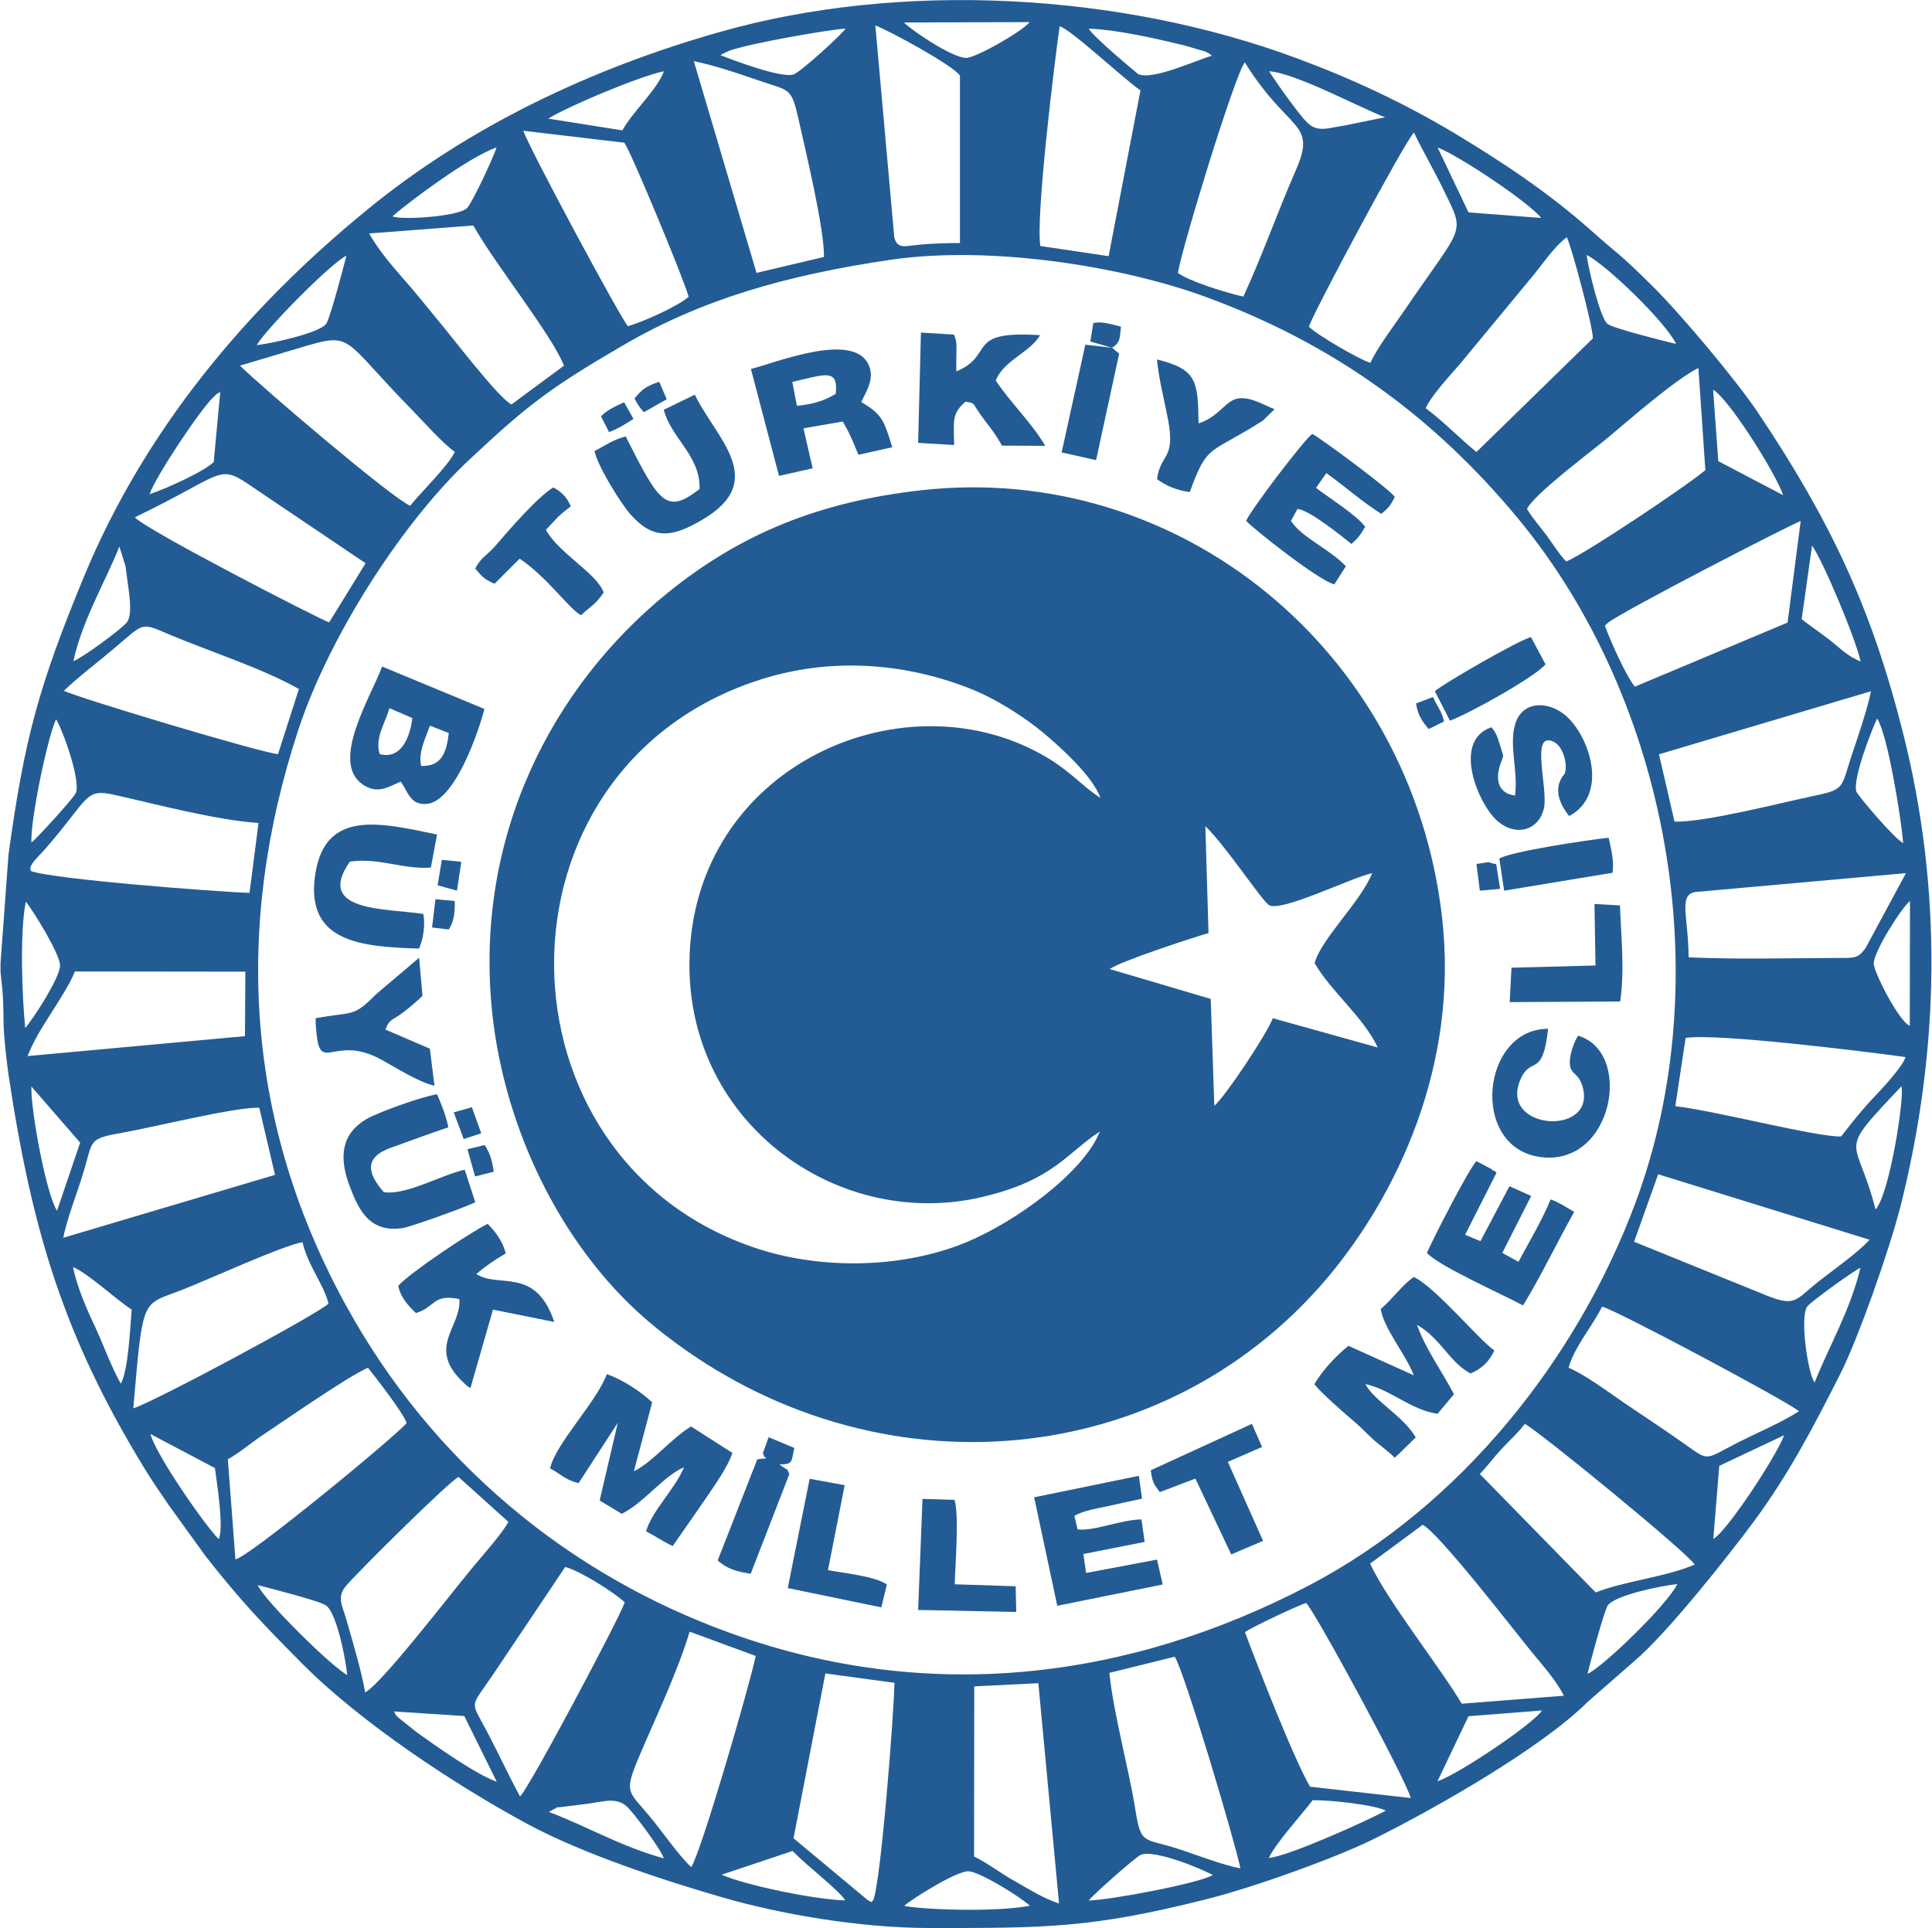 <?xml version="1.0" encoding="UTF-8"?>
<!DOCTYPE svg PUBLIC "-//W3C//DTD SVG 1.1//EN" "http://www.w3.org/Graphics/SVG/1.1/DTD/svg11.dtd">
<!-- Creator: CorelDRAW 2020 (64-Bit) -->
<svg xmlns="http://www.w3.org/2000/svg" xml:space="preserve" width="501px" height="500px" version="1.1" style="shape-rendering:geometricPrecision; text-rendering:geometricPrecision; image-rendering:optimizeQuality; fill-rule:evenodd; clip-rule:evenodd"
viewBox="0 0 97.01 96.87"
 xmlns:xlink="http://www.w3.org/1999/xlink"
 xmlns:xodm="http://www.corel.com/coreldraw/odm/2003">
 <defs>
  <style type="text/css">
   <![CDATA[
    .fil0 {fill:#235c94}
   ]]>
  </style>
 </defs>
 <g id="Katman_x0020_1">
  <g id="_2186748334848">
   <path class="fil0" d="M45.4 95.76c0.38,-0.35 2.65,-1.77 3.23,-1.74 0.59,0.02 2.73,1.37 3.08,1.73 -1.36,0.29 -4.92,0.25 -6.31,0.01zm-45.4 -46.94l0 -0.43 0.4 -5.45c0.8,-5.84 1.53,-8.49 3.78,-13.94 3.05,-7.38 8.15,-13.49 14.25,-18.47 5.13,-4.2 11.29,-7.1 17.66,-8.91 9.13,-2.61 20.2,-1.98 29.04,1.31 2.78,1.03 5.37,2.24 7.93,3.77 2.45,1.48 4.71,2.98 6.84,4.87 1.58,1.41 1.29,1.02 3.07,2.78 1.4,1.38 4.22,4.73 5.33,6.39 3.63,5.42 5.71,9.82 7.29,16.12 1.98,7.87 1.84,15.86 -0.12,23.69 -0.54,2.16 -2.13,6.68 -3.05,8.5 -1.37,2.71 -2.61,5.06 -4.33,7.39 -1.15,1.56 -4.35,5.63 -6.02,7.03l-2.32 2.03c-2.37,2.35 -7.59,5.31 -10.6,6.82 -2.01,1.02 -6.3,2.54 -8.59,3.11 -5.8,1.46 -8.08,1.44 -13.88,1.44 -3.56,0 -7.61,-0.72 -10.45,-1.55 -2.97,-0.86 -6.97,-2.18 -9.71,-3.65 -3.71,-2 -8.42,-5.13 -11.32,-8.04 -2.02,-2.03 -3.14,-3.2 -4.91,-5.46l-1.82 -2.52c-0.44,-0.65 -0.79,-1.14 -1.2,-1.81 -4.08,-6.65 -5.69,-11.99 -6.87,-19.85 -0.09,-0.65 -0.25,-1.95 -0.25,-2.75 -0.01,-1.57 -0.11,-1.83 -0.15,-2.42zm54.67 46.67c0.2,-0.28 2.36,-2.19 2.62,-2.3 0.67,-0.27 3.01,0.68 3.62,1.02 -0.76,0.43 -5.09,1.24 -6.24,1.28zm-14.88 -2.49c0.76,0.78 2.3,1.94 2.65,2.48 -1.43,-0.02 -5,-0.75 -6.21,-1.29l3.56 -1.19zm12.35 -8.43l1.04 11.07c-0.77,-0.25 -1.51,-0.72 -2.2,-1.11 -0.73,-0.4 -1.44,-0.96 -2.07,-1.25l0.01 -8.55 3.22 -0.16zm11.58 8.78c0.35,-0.76 1.65,-2.17 2.2,-2.9 0.82,-0.02 3.06,0.22 3.68,0.52 -0.93,0.51 -4.91,2.3 -5.88,2.38zm-35.94 -2.44c0.73,-0.32 -0.24,0.05 0.24,-0.1l1.46 -0.18c0.82,-0.11 1.45,-0.35 1.99,0.14 0.34,0.3 1.76,2.22 1.85,2.6 -2.18,-0.6 -3.91,-1.64 -5.77,-2.33l0.23 -0.13zm13.66 -6.83l3.47 0.47c-0.02,1.48 -0.69,10.13 -1.07,10.93 -0.24,0.16 0.08,0.15 -0.27,-0.01l-3.73 -3.11 1.6 -8.28zm-16.51 5.44c-1.05,-0.37 -3.01,-1.76 -4,-2.47l-0.93 -0.74c-0.24,-0.26 -0.03,0.05 -0.23,-0.32l3.53 0.23 1.63 3.3zm52.51 -3.58c-0.37,0.63 -4.18,3.2 -5.25,3.56l1.56 -3.27 3.69 -0.29zm-18.45 -2.7c0.45,0.62 3.04,9.32 3.3,10.63 -0.9,-0.16 -2.26,-0.7 -3.2,-1 -1.67,-0.53 -1.8,-0.17 -2.08,-1.97 -0.33,-2.06 -1.11,-4.87 -1.3,-6.85l3.28 -0.81zm-24.29 10.57c-0.61,-0.56 -1.48,-1.82 -2.08,-2.54 -1.04,-1.27 -1.32,-1.14 -0.59,-2.89 0.83,-1.97 2,-4.4 2.59,-6.4l3.32 1.22c-0.29,1.42 -2.75,9.9 -3.24,10.61zm27.82 -11.8c0.16,-0.17 2.77,-1.4 3.08,-1.47 0.58,0.68 5,8.85 5.25,9.8l-5.06 -0.57c-0.81,-1.38 -2.62,-6.03 -3.27,-7.76zm-36.42 8.25c-0.53,-0.97 -1.01,-2.01 -1.56,-3.07 -0.95,-1.83 -0.99,-1.29 0.16,-2.99l3.67 -5.47c0.74,0.19 2.5,1.3 2.99,1.78 -0.31,0.88 -4.84,9.4 -5.26,9.75zm-8.68 -6.1c-0.78,-0.41 -4.16,-3.74 -4.5,-4.52 0.59,0.16 3.12,0.79 3.44,1.03 0.53,0.39 0.97,2.64 1.06,3.49zm62.31 -0.06c0.11,-0.49 0.85,-3.21 1.02,-3.44 0.39,-0.52 2.65,-0.98 3.49,-1.07 -0.49,1.03 -3.76,4.19 -4.51,4.51zm-8.28 -7.49c0.81,0.42 4.4,5.06 5.4,6.3 0.54,0.67 1.3,1.49 1.69,2.29l-5.13 0.4c-0.96,-1.65 -3.81,-5.27 -4.6,-7.04l2.64 -1.95zm-53.13 8.42c-0.2,-1.12 -0.61,-2.48 -0.93,-3.6 -0.21,-0.76 -0.51,-1.16 -0.05,-1.73 0.45,-0.56 5.23,-5.31 5.67,-5.49l2.5 2.25c-0.2,0.46 -1.34,1.75 -1.77,2.27 -1.13,1.35 -4.57,5.85 -5.42,6.3zm56 -10.97c0.43,-0.45 0.69,-0.83 1.11,-1.28 0.47,-0.5 0.77,-0.74 1.15,-1.24 0.83,0.46 8.25,6.54 8.53,7.07 -1.42,0.62 -3.5,0.82 -4.97,1.4l-5.82 -5.95zm15.29 -1.95c-0.4,1.07 -2.89,4.86 -3.56,5.21l0.3 -3.67 3.26 -1.54zm-78.65 5.22c-0.63,-0.61 -3.13,-4.18 -3.43,-5.28l3.24 1.71c0.11,0.81 0.46,3.03 0.19,3.57zm0.46 -4.01c0.54,-0.29 1.21,-0.86 1.77,-1.23 1.23,-0.82 4.26,-2.93 5.27,-3.37 0.43,0.54 1.84,2.36 1.94,2.78 -0.57,0.69 -8.09,6.87 -8.6,6.84l-0.38 -5.02zm67.36 -4.6c0.27,-1.02 1.24,-2.15 1.68,-3.07 0.66,0.14 9.61,4.92 9.89,5.26 -0.91,0.58 -2.02,1.04 -3.07,1.57 -1.82,0.93 -1.35,0.98 -2.99,-0.15 -0.89,-0.63 -1.85,-1.25 -2.77,-1.88 -0.77,-0.53 -1.93,-1.39 -2.74,-1.73zm-72.11 2.04c0.5,-5.78 0.41,-5.14 2.52,-5.98 1.3,-0.51 4.94,-2.18 5.98,-2.37 0.29,1.22 1.06,2.1 1.31,3.09 -0.64,0.58 -8.79,4.95 -9.81,5.26zm84.47 -1.3c-0.35,-0.47 -0.76,-3.35 -0.36,-3.83 0.24,-0.28 2.36,-1.81 2.66,-1.93 -0.49,2.1 -1.61,4.01 -2.3,5.76zm-85.1 0.06c-0.48,-0.85 -0.9,-2.03 -1.31,-2.9 -0.43,-0.91 -0.87,-1.93 -1.09,-2.95 0.64,0.21 2.21,1.66 2.95,2.13 -0.08,0.91 -0.17,3.07 -0.55,3.72zm77.24 -10.52l10.62 3.29c-0.57,0.64 -1.86,1.54 -2.55,2.09 -1.24,0.97 -1.13,1.34 -2.87,0.61l-6.41 -2.6 1.21 -3.39zm-80.13 3.19c0.2,-0.99 0.68,-2.19 0.99,-3.21 0.53,-1.71 0.2,-1.75 1.99,-2.07 1.41,-0.24 5.77,-1.32 6.87,-1.25l0.79 3.37 -10.64 3.16zm91.05 -1.42c-0.96,-3.82 -2.05,-2.64 1.3,-6.19 0.17,0.5 -0.59,5.42 -1.3,6.19zm-91.36 0.06c-0.52,-0.73 -1.33,-5.04 -1.29,-6.24l2.45 2.82 -1.16 3.42zm81.82 -8.68c1.55,-0.25 9.07,0.69 11.04,0.96 -0.08,0.42 -1.25,1.68 -1.59,2.03 -0.53,0.55 -1.08,1.24 -1.64,1.96 -1.21,0.04 -6.3,-1.29 -8.33,-1.52l0.52 -3.43zm-83.3 0.91c0.53,-1.41 1.8,-2.88 2.38,-4.25l8.56 0.01 -0.02 3.24 -10.92 1zm43.38 -40.01c5.01,-0.73 11.6,0.33 15.76,1.85 6.55,2.39 11.56,6.11 15.73,11.14 7.56,9.13 10.12,23.07 5.91,34.39 -2.94,7.89 -8.82,15.25 -16.37,19.21 -9.08,4.76 -19.12,6 -29.05,2.43 -8.28,-2.97 -15.08,-8.71 -19.32,-16.4 -5.06,-9.15 -5.73,-19.01 -2.43,-29.03 1.57,-4.74 5.26,-10.45 8.63,-13.59 2.9,-2.71 3.99,-3.55 7.66,-5.69 3.93,-2.3 8.16,-3.53 13.48,-4.31zm51.18 38.49c-0.55,-0.22 -1.83,-2.74 -1.81,-3.14 0.02,-0.63 1.41,-2.81 1.82,-3.13l-0.01 6.27zm-94.68 0.11c-0.16,-1.61 -0.28,-4.81 0.03,-6.35 0.36,0.44 1.75,2.68 1.72,3.23 -0.02,0.62 -1.38,2.71 -1.75,3.12zm83.57 -3.55c-0.02,-2.07 -0.51,-3.11 0.31,-3.28l10.61 -0.95 -2.04 3.78c-0.38,0.51 -0.56,0.48 -1.36,0.48 -2.51,0.01 -5.01,0.08 -7.52,-0.03zm-83.29 -4.34c-0.13,-0.3 0.34,-0.66 0.78,-1.17 2.19,-2.53 1.92,-2.99 3.44,-2.65 2.1,0.47 5.05,1.26 7.22,1.41l-0.45 3.51c-1.66,-0.05 -9.96,-0.69 -10.99,-1.1zm94.07 -1.4c-0.47,-0.24 -2.29,-2.41 -2.35,-2.58 -0.21,-0.62 0.77,-3.12 1.04,-3.68 0.53,0.81 1.2,4.96 1.31,6.26zm-94.04 -0.03c-0.05,-1.15 0.81,-5.28 1.24,-6.19 0.33,0.52 1.26,3.1 0.99,3.71 -0.12,0.26 -2,2.33 -2.23,2.48zm92.42 -7.6c-0.19,0.95 -0.66,2.3 -0.97,3.23 -0.55,1.65 -0.3,1.7 -2,2.05 -1.62,0.34 -5.42,1.32 -6.9,1.27l-0.78 -3.38 10.65 -3.17zm-90.79 -0.02c0.81,-0.77 1.65,-1.39 2.5,-2.11 1.58,-1.33 1.32,-1.35 2.85,-0.7 1.97,0.83 4.68,1.7 6.46,2.72l-1.05 3.27c-0.86,-0.07 -9.85,-2.77 -10.76,-3.18zm87.83 -7.3c0.55,0.77 2.18,4.64 2.44,5.82 -0.64,-0.24 -1.06,-0.69 -1.56,-1.08 -0.53,-0.41 -0.94,-0.68 -1.4,-1.04l0.52 -3.7zm-87.35 5.81c0.44,-2.05 1.63,-4.04 2.31,-5.76l0.31 0.99c0.11,1 0.43,2.41 0.05,2.84 -0.37,0.41 -2.21,1.75 -2.67,1.93zm77.11 -1.94c0.81,-0.62 9.21,-4.95 9.67,-5.1l-0.66 5.1 -7.67 3.22c-0.45,-0.54 -1.23,-2.3 -1.51,-3.07l0.17 -0.15zm-74.02 -5.29c4.74,-2.28 4.09,-2.78 6.09,-1.4l5.5 3.71 -1.83 2.97c-0.41,-0.12 -9.31,-4.7 -9.76,-5.28zm69.94 -0.42c0.36,-0.76 3.32,-2.95 4.16,-3.66 0.91,-0.77 3.42,-2.94 4.45,-3.42l0.35 5.13c-0.87,0.75 -6.1,4.25 -6.99,4.59 -0.35,-0.35 -0.73,-0.97 -1,-1.33 -0.36,-0.47 -0.68,-0.83 -0.97,-1.31zm-69.2 -0.74c0.25,-0.81 2.58,-4.32 3.24,-4.91 0.21,-0.2 0.02,-0.05 0.31,-0.23l-0.33 3.52c-0.45,0.47 -2.43,1.36 -3.22,1.62zm78.55 -5.25c0.76,0.43 3.1,4.1 3.52,5.3l-3.26 -1.71 -0.26 -3.59zm-70.55 -2.24c2.21,-0.63 1.79,-0.2 5.14,3.21 0.61,0.62 1.56,1.71 2.19,2.15 -0.31,0.7 -1.72,2.05 -2.24,2.71 -0.93,-0.39 -7.53,-6.02 -8.55,-7.04l3.46 -1.03zm56.11 3.17c0.29,-0.65 1.22,-1.64 1.72,-2.22l3.54 -4.28c0.56,-0.65 1.15,-1.59 1.83,-2.09 0.25,0.52 1.3,4.43 1.31,5.08l-5.85 5.71c-0.82,-0.66 -1.68,-1.56 -2.55,-2.2zm8.09 -7.7c1.05,0.54 4,3.42 4.49,4.47 -0.49,-0.11 -3.14,-0.78 -3.44,-1 -0.37,-0.27 -0.99,-2.85 -1.05,-3.47zm-66.82 4.53c0.49,-0.84 3.69,-4.08 4.51,-4.5 -0.13,0.5 -0.82,3.15 -1.02,3.43 -0.34,0.46 -2.7,0.98 -3.49,1.07zm10.88 -6.01c1.2,2.1 3.89,5.41 4.56,7.04l-2.64 1.95c-0.67,-0.33 -3.05,-3.48 -3.71,-4.25 -0.65,-0.78 -1.11,-1.38 -1.78,-2.13 -0.53,-0.61 -1.21,-1.4 -1.66,-2.21l5.23 -0.4zm41.98 5.08c0.27,-0.79 4.86,-9.37 5.28,-9.75 0.47,0.98 1.07,2 1.58,3.07 1.01,2.07 0.85,1.59 -2.02,5.81 -0.52,0.76 -1.39,1.91 -1.75,2.69 -0.59,-0.18 -2.72,-1.43 -3.09,-1.82zm8.02 -5.74l-1.55 -3.26c1.13,0.44 4.64,2.8 5.2,3.54l-3.65 -0.28zm-54.06 0.2c0.9,-0.79 3.92,-3.03 5.23,-3.46 -0.15,0.48 -1.18,2.7 -1.47,3.03 -0.38,0.44 -3.33,0.63 -3.76,0.43zm39.46 2.84c0.23,-1.36 2.83,-9.86 3.36,-10.58 2.21,3.56 3.64,2.95 2.57,5.41 -0.92,2.1 -1.68,4.28 -2.64,6.36 -0.81,-0.17 -2.74,-0.77 -3.29,-1.19zm-27.63 2.68c-0.37,-0.4 -5.1,-9.2 -5.25,-9.82l5.07 0.6c0.32,0.42 3.01,6.9 3.23,7.74 -0.5,0.46 -2.33,1.28 -3.05,1.48zm20.72 -4.03c-0.24,-1.43 0.7,-9.18 0.97,-11.04 0.55,0.14 3.28,2.7 4.06,3.22l-1.6 8.33 -3.43 -0.51zm-24.72 -6.4c0.9,-0.58 4.6,-2.14 5.81,-2.38 -0.33,0.91 -1.57,2.03 -2.09,2.97l-3.72 -0.59zm39.98 0.35c-0.82,0.12 -1.33,0.36 -1.85,-0.15 -0.49,-0.49 -1.56,-2.02 -1.92,-2.58 1.32,0.08 4.59,1.85 5.83,2.31l-2.06 0.42zm-26.13 6.6l-3.39 0.8 -3.15 -10.64c1.05,0.22 2.22,0.61 3.22,0.96 1.62,0.56 1.67,0.32 2.05,2 0.34,1.52 1.29,5.46 1.27,6.88zm4.94 -0.63c-0.82,0.06 -1.26,0.29 -1.41,-0.37l-0.95 -10.63c0.65,0.23 3.94,2.02 4.25,2.52l0 8.41c-0.64,0 -1.26,0.02 -1.89,0.07zm14.55 -9.48c-0.77,0.21 -2.99,1.26 -3.71,0.92 -0.01,-0.01 -2.24,-1.85 -2.48,-2.28 1.44,0.05 3.39,0.5 4.8,0.84l1.06 0.31c0.22,0.11 0.21,0.11 0.33,0.21zm-24.69 -0.03c0.03,-0.02 0.08,-0.05 0.1,-0.06l0.31 -0.15c0.99,-0.37 5.1,-1.09 5.87,-1.12 -0.15,0.26 -2.25,2.18 -2.61,2.3 -0.58,0.21 -3.08,-0.73 -3.67,-0.97zm15.53 -1.66c-0.36,0.47 -2.74,1.82 -3.2,1.8 -0.72,-0.03 -2.68,-1.35 -3.11,-1.78l6.31 -0.02z"/>
   <path class="fil0" d="M68.91 43.87c-0.55,1.41 -2.58,3.32 -2.89,4.52 0.79,1.39 2.48,2.74 3.17,4.24l-5.27 -1.47c-0.32,0.82 -2.37,3.91 -2.94,4.4l-0.18 -5.37 -5.07 -1.5c0.44,-0.36 4.16,-1.58 4.96,-1.81l-0.16 -5.37c1.07,1.04 2.78,3.67 3.19,3.96 0.56,0.4 4.16,-1.38 5.19,-1.6zm-13.68 12.98c-0.8,2.05 -4.26,4.57 -6.79,5.6 -3.11,1.26 -7.12,1.36 -10.4,0.29 -13.52,-4.4 -13.8,-24.13 0.12,-28.59 3.46,-1.11 7.1,-0.87 10.38,0.38 1.43,0.54 2.89,1.49 3.85,2.29 0.79,0.66 2.47,2.15 2.87,3.27 -0.8,-0.5 -1.43,-1.25 -2.54,-1.94 -7.14,-4.41 -18.03,0.27 -18.11,10.24 -0.06,8.14 7.57,13.49 14.8,11.73 3.51,-0.85 4.14,-2.17 5.82,-3.27zm-8.95 -32.22c-5.12,0.57 -9.08,2.17 -12.78,5.17 -5.77,4.69 -9.72,12.22 -8.8,21.07 0.64,6.06 3.66,12.09 8.11,15.74 10.48,8.61 25.39,7.63 33.87,-2.43 3.41,-4.06 6.61,-10.58 5.74,-18.11 -1.55,-13.44 -13.26,-22.88 -26.14,-21.44z"/>
   <g>
    <path class="fil0" d="M27.61 73.78c0.53,0.27 0.72,0.56 1.43,0.74l1.97 -3.03 -0.91 3.9 1.11 0.67c1.15,-0.58 2.09,-1.9 3.13,-2.34 -0.47,1.12 -1.59,2.15 -1.91,3.22 0.49,0.25 0.81,0.49 1.34,0.74l1.55 -2.23c0.49,-0.74 1.16,-1.62 1.45,-2.45l-2.08 -1.33c-0.98,0.59 -1.96,1.82 -2.87,2.25l0.92 -3.46c-0.56,-0.53 -1.46,-1.13 -2.28,-1.42 -0.52,1.42 -2.58,3.49 -2.85,4.74z"/>
    <path class="fil0" d="M51.93 75.23l1.16 5.45 5.3 -1.07 -0.29 -1.25 -3.56 0.67 -0.14 -0.95 3.08 -0.61 -0.16 -1.13c-1.07,0.02 -2.41,0.61 -3.21,0.5l-0.16 -0.68c0.51,-0.28 1.11,-0.36 1.7,-0.49 0.54,-0.12 1.17,-0.26 1.7,-0.37l-0.16 -1.15 -5.26 1.08z"/>
    <path class="fil0" d="M57.79 73.87c0.07,0.58 0.14,0.69 0.45,1.1l1.79 -0.68 1.8 3.81 1.6 -0.68 -1.77 -3.97 1.72 -0.75 -0.51 -1.16 -5.08 2.33z"/>
    <path class="fil0" d="M39.55 79.79l4.7 0.97 0.28 -1.15c-0.6,-0.42 -2.16,-0.57 -2.96,-0.72l0.84 -4.27 -1.76 -0.32 -1.1 5.49z"/>
    <path class="fil0" d="M46.1 80.89l4.93 0.1 -0.03 -1.29 -3.06 -0.1c0.02,-0.97 0.23,-3.44 -0.01,-4.24l-1.61 -0.05 -0.22 5.58z"/>
    <path class="fil0" d="M38.3 73.01c0.2,0.44 -0.1,0 0.18,0.26l-0.46 0.05 -1.99 5.08c0.45,0.42 0.97,0.57 1.66,0.67l1.94 -5.01c-0.18,-0.36 0.06,-0.07 -0.5,-0.48 0.68,-0.02 0.59,-0.08 0.75,-0.83l-1.29 -0.54 -0.29 0.8z"/>
   </g>
   <g>
    <path class="fil0" d="M39.78 19.19c1.65,-0.38 2.32,-0.7 2.18,0.6 -0.6,0.35 -1.08,0.51 -1.95,0.6l-0.23 -1.2zm-2.08 -0.65l1.41 5.37 1.69 -0.38 -0.46 -2.01 1.97 -0.34c0.31,0.5 0.54,1.05 0.79,1.67l1.7 -0.38c-0.42,-1.37 -0.52,-1.66 -1.56,-2.27 0.24,-0.51 0.71,-1.19 0.36,-1.9 -0.8,-1.64 -4.61,-0.09 -5.9,0.24z"/>
    <path class="fil0" d="M62.58 26.17c0.37,0.41 3.67,3.02 4.43,3.19l0.58 -0.91c-0.81,-0.86 -2.22,-1.44 -2.76,-2.28l0.33 -0.6c0.61,0.06 2.18,1.34 2.71,1.76 0.33,-0.3 0.43,-0.42 0.69,-0.86 -0.41,-0.58 -1.84,-1.47 -2.47,-1.96l0.52 -0.74c1.01,0.73 1.77,1.42 2.76,2.05 0.35,-0.29 0.45,-0.4 0.68,-0.85 -0.25,-0.38 -3.58,-2.85 -4.15,-3.17 -0.39,0.27 -3.09,3.81 -3.32,4.37z"/>
    <path class="fil0" d="M46.1 22.25l1.81 0.11c-0.01,-1.18 -0.15,-1.58 0.58,-2.18 0.56,0.13 0.2,-0.06 0.97,0.96 0.36,0.48 0.55,0.7 0.85,1.25l2.18 0.01c-0.75,-1.24 -1.69,-2.09 -2.49,-3.28 0.39,-1.01 1.71,-1.4 2.23,-2.28 -3.83,-0.25 -2.23,1 -4.21,1.82 -0.02,-1.29 0.08,-1.39 -0.12,-1.85l-1.66 -0.1 -0.14 5.54z"/>
    <path class="fil0" d="M33.32 20.59c0.39,1.46 1.84,2.29 1.8,3.98 -1.67,1.29 -2.02,0.72 -3.71,-2.64 -0.66,0.16 -1.07,0.49 -1.57,0.73 0.15,0.75 1.34,2.67 1.83,3.21 1.11,1.23 2.03,1.16 3.56,0.26 3.41,-1.98 0.7,-4.12 -0.35,-6.3l-1.56 0.76z"/>
    <path class="fil0" d="M58.1 24.07c0.42,0.32 1.01,0.58 1.65,0.65 0.89,-2.46 0.96,-1.86 3.66,-3.58l0.6 -0.58c-0.55,-0.2 -1.41,-0.77 -2.06,-0.47 -0.51,0.23 -0.86,0.9 -1.76,1.18 -0.04,-2.09 -0.05,-2.71 -2.09,-3.21 0.09,0.99 0.38,2.09 0.56,3.04 0.37,2.02 -0.37,1.65 -0.56,2.97z"/>
    <path class="fil0" d="M23.85 28.57c0.33,0.39 0.44,0.53 0.97,0.76l1.26 -1.26c1.4,0.94 2.44,2.48 3.08,2.84 0.5,-0.46 0.72,-0.52 1.14,-1.14 -0.33,-0.96 -2.26,-1.97 -2.9,-3.15l0.62 -0.66c0.24,-0.22 0.4,-0.34 0.63,-0.52 -0.2,-0.46 -0.45,-0.72 -0.88,-0.95 -0.8,0.49 -2.23,2.14 -2.93,2.96 -0.35,0.41 -0.72,0.56 -0.99,1.12z"/>
    <polygon class="fil0" points="55.84,17.47 54.5,17.32 53.31,22.73 55.04,23.12 56.2,17.77 "/>
    <path class="fil0" d="M55.84 17.47c0.44,-0.26 0.39,-0.54 0.45,-1.06 -0.52,-0.12 -1.01,-0.29 -1.39,-0.17l-0.15 0.92 1.09 0.31z"/>
    <path class="fil0" d="M31.85 20.02c0.14,0.27 0.26,0.46 0.47,0.69l1.15 -0.65 -0.38 -0.88c-0.73,0.25 -0.88,0.42 -1.24,0.84z"/>
    <path class="fil0" d="M30.17 20.92l0.4 0.79c0.51,-0.19 0.85,-0.43 1.23,-0.66l-0.47 -0.84c-0.41,0.19 -0.87,0.39 -1.16,0.71z"/>
   </g>
   <g>
    <path class="fil0" d="M69.34 65.77c0.16,1 1.3,2.34 1.66,3.33l-3.28 -1.48c-0.57,0.45 -1.32,1.23 -1.71,1.93 0.36,0.46 1.53,1.48 2.04,1.91 0.37,0.31 0.63,0.62 1,0.94 0.34,0.29 0.71,0.55 0.99,0.84 0.37,-0.32 0.71,-0.69 1.06,-1.02 -0.63,-1.08 -2.1,-1.84 -2.53,-2.68 1.22,0.25 2.35,1.34 3.63,1.49l0.82 -0.98c-0.6,-1.15 -1.44,-2.29 -1.86,-3.49 1.2,0.69 1.64,1.89 2.69,2.45 0.6,-0.25 0.97,-0.65 1.2,-1.16 -0.73,-0.48 -2.97,-3.19 -4.05,-3.69 -0.62,0.44 -1,1.04 -1.66,1.61z"/>
    <path class="fil0" d="M71.66 62.95c0.62,0.68 3.82,2.09 4.83,2.64 0.92,-1.5 1.71,-3.17 2.57,-4.7 -0.36,-0.21 -0.77,-0.48 -1.18,-0.63 -0.45,1.08 -1.09,2.15 -1.62,3.14l-0.81 -0.45 1.45 -2.86 -1.09 -0.49 -1.46 2.76 -0.77 -0.32 1.58 -3.12c-0.08,-0.05 -0.13,-0.13 -0.14,-0.1 -0.02,0.03 -0.08,-0.05 -0.1,-0.07l-0.77 -0.41c-0.37,0.36 -2.2,3.94 -2.49,4.61z"/>
    <path class="fil0" d="M76.09 39.97c-0.8,-0.1 -1,-0.71 -0.76,-1.51 0.18,-0.62 0.24,-0.25 0.01,-1 -0.13,-0.41 -0.18,-0.62 -0.44,-0.92 -2.02,0.69 -0.63,3.95 0.35,4.75 0.93,0.76 2.02,0.4 2.28,-0.63 0.26,-1.01 -0.73,-4 0.52,-3.38 0.43,0.21 0.7,1.08 0.54,1.58 -0.02,0.06 -0.87,0.79 0.22,2.14 2.01,-1.07 1.02,-4.02 -0.18,-5.05 -0.84,-0.72 -2.16,-0.78 -2.53,0.42 -0.33,1.07 0.15,2.32 -0.01,3.6z"/>
    <path class="fil0" d="M79.26 52.04c-0.2,0.28 -0.42,0.92 -0.42,1.33 0,0.67 0.43,0.45 0.65,1.26 0.69,2.53 -4.4,2.15 -3.07,-0.52 0.5,-1 1.07,0.01 1.33,-2.42 -3.35,0 -3.95,5.93 -0.42,6.44 3.69,0.53 4.72,-5.28 1.93,-6.09z"/>
    <path class="fil0" d="M80.13 48.51l-4.22 0.11 -0.09 1.73 5.55 -0.03c0.23,-1.55 0.05,-3.23 -0.01,-4.83l-1.28 -0.07 0.05 3.09z"/>
    <path class="fil0" d="M72.06 34.73l0.76 1.48c1.03,-0.39 4.24,-2.18 4.8,-2.83l-0.73 -1.37c-0.55,0.12 -4.4,2.33 -4.83,2.72z"/>
    <path class="fil0" d="M75.3 43.13l0.24 1.62 5.45 -0.9c0.08,-0.64 -0.08,-1.23 -0.2,-1.76 -1.09,0.12 -4.78,0.67 -5.49,1.04z"/>
    <path class="fil0" d="M71.12 35.34c0.06,0.55 0.31,0.92 0.63,1.29l0.77 -0.38c-0.11,-0.53 -0.36,-0.77 -0.55,-1.23l-0.85 0.32z"/>
    <path class="fil0" d="M74.15 43.41l0.17 1.34 1.02 -0.09 -0.2 -1.25c-0.6,-0.07 0.03,-0.16 -0.99,0z"/>
   </g>
   <g>
    <path class="fil0" d="M21.13 38.48c-0.15,-0.72 0.23,-1.39 0.44,-2.02l0.95 0.37c-0.11,0.95 -0.35,1.7 -1.39,1.65zm-2.08 -0.59c-0.25,-0.81 0.25,-1.5 0.49,-2.31l1.15 0.5c-0.12,0.98 -0.57,2.09 -1.64,1.81zm1.06 1.38c0.38,0.55 0.48,1.2 1.32,1.12 1.43,-0.15 2.62,-3.74 2.88,-4.77l-5.14 -2.13c-0.58,1.55 -2.59,4.75 -1.01,5.9 0.76,0.55 1.31,0.15 1.95,-0.12z"/>
    <path class="fil0" d="M19.98 64.6c0.11,0.57 0.5,1.01 0.89,1.37 0.97,-0.28 0.84,-0.98 2.18,-0.7 0.13,1.4 -1.72,2.45 0.27,4.25 0.21,0.19 0.03,0.06 0.29,0.22l1.13 -3.94 3.08 0.62c-0.94,-2.81 -2.79,-1.67 -3.92,-2.41 0.46,-0.39 0.97,-0.74 1.48,-1.03 -0.13,-0.58 -0.52,-1.11 -0.91,-1.49 -0.9,0.45 -3.84,2.41 -4.49,3.11z"/>
    <path class="fil0" d="M21.02 47.66c0.21,-0.42 0.33,-1.2 0.22,-1.74 -1.87,-0.29 -5.46,-0.09 -3.69,-2.63 1.49,-0.21 2.62,0.4 4.07,0.3l0.31 -1.66c-2.9,-0.61 -5.62,-1.26 -6.12,2 -0.51,3.4 2.27,3.64 5.21,3.73z"/>
    <path class="fil0" d="M23.85 60.4l-0.53 -1.63c-1.2,0.27 -2.93,1.29 -4.06,1.13 -0.81,-0.91 -1.04,-1.75 0.37,-2.24 1.04,-0.37 1.85,-0.68 2.87,-1.02 -0.13,-0.62 -0.36,-1.18 -0.57,-1.66 -0.78,0.12 -2.98,0.91 -3.57,1.26 -1.22,0.73 -1.39,1.88 -0.8,3.41 0.45,1.18 1.01,2.31 2.66,2.05 0.4,-0.06 3.37,-1.13 3.63,-1.3z"/>
    <path class="fil0" d="M15.83 51.16c0,0.26 0.01,0.46 0.04,0.72 0.2,2.1 0.89,0.05 3.28,1.37 0.7,0.39 1.89,1.14 2.65,1.3l-0.23 -1.86 -2.23 -0.96c0.21,-0.55 0.29,-0.42 0.87,-0.85 0.32,-0.24 0.69,-0.56 0.99,-0.84l-0.17 -1.92 -2.18 1.85c-1.14,1.16 -1.12,0.84 -3.02,1.19z"/>
    <path class="fil0" d="M21.68 46.6l0.84 0.1c0.27,-0.4 0.31,-0.9 0.3,-1.43l-0.97 -0.09 -0.17 1.42z"/>
    <path class="fil0" d="M23.46 57.74l0.38 1.37 0.94 -0.24c-0.07,-0.52 -0.2,-0.97 -0.46,-1.34l-0.86 0.21z"/>
    <polygon class="fil0" points="21.96,44.48 22.93,44.75 23.15,43.3 22.17,43.2 "/>
    <polygon class="fil0" points="22.77,55.89 23.27,57.23 24.15,56.94 23.68,55.63 "/>
   </g>
  </g>
 </g>
</svg>
